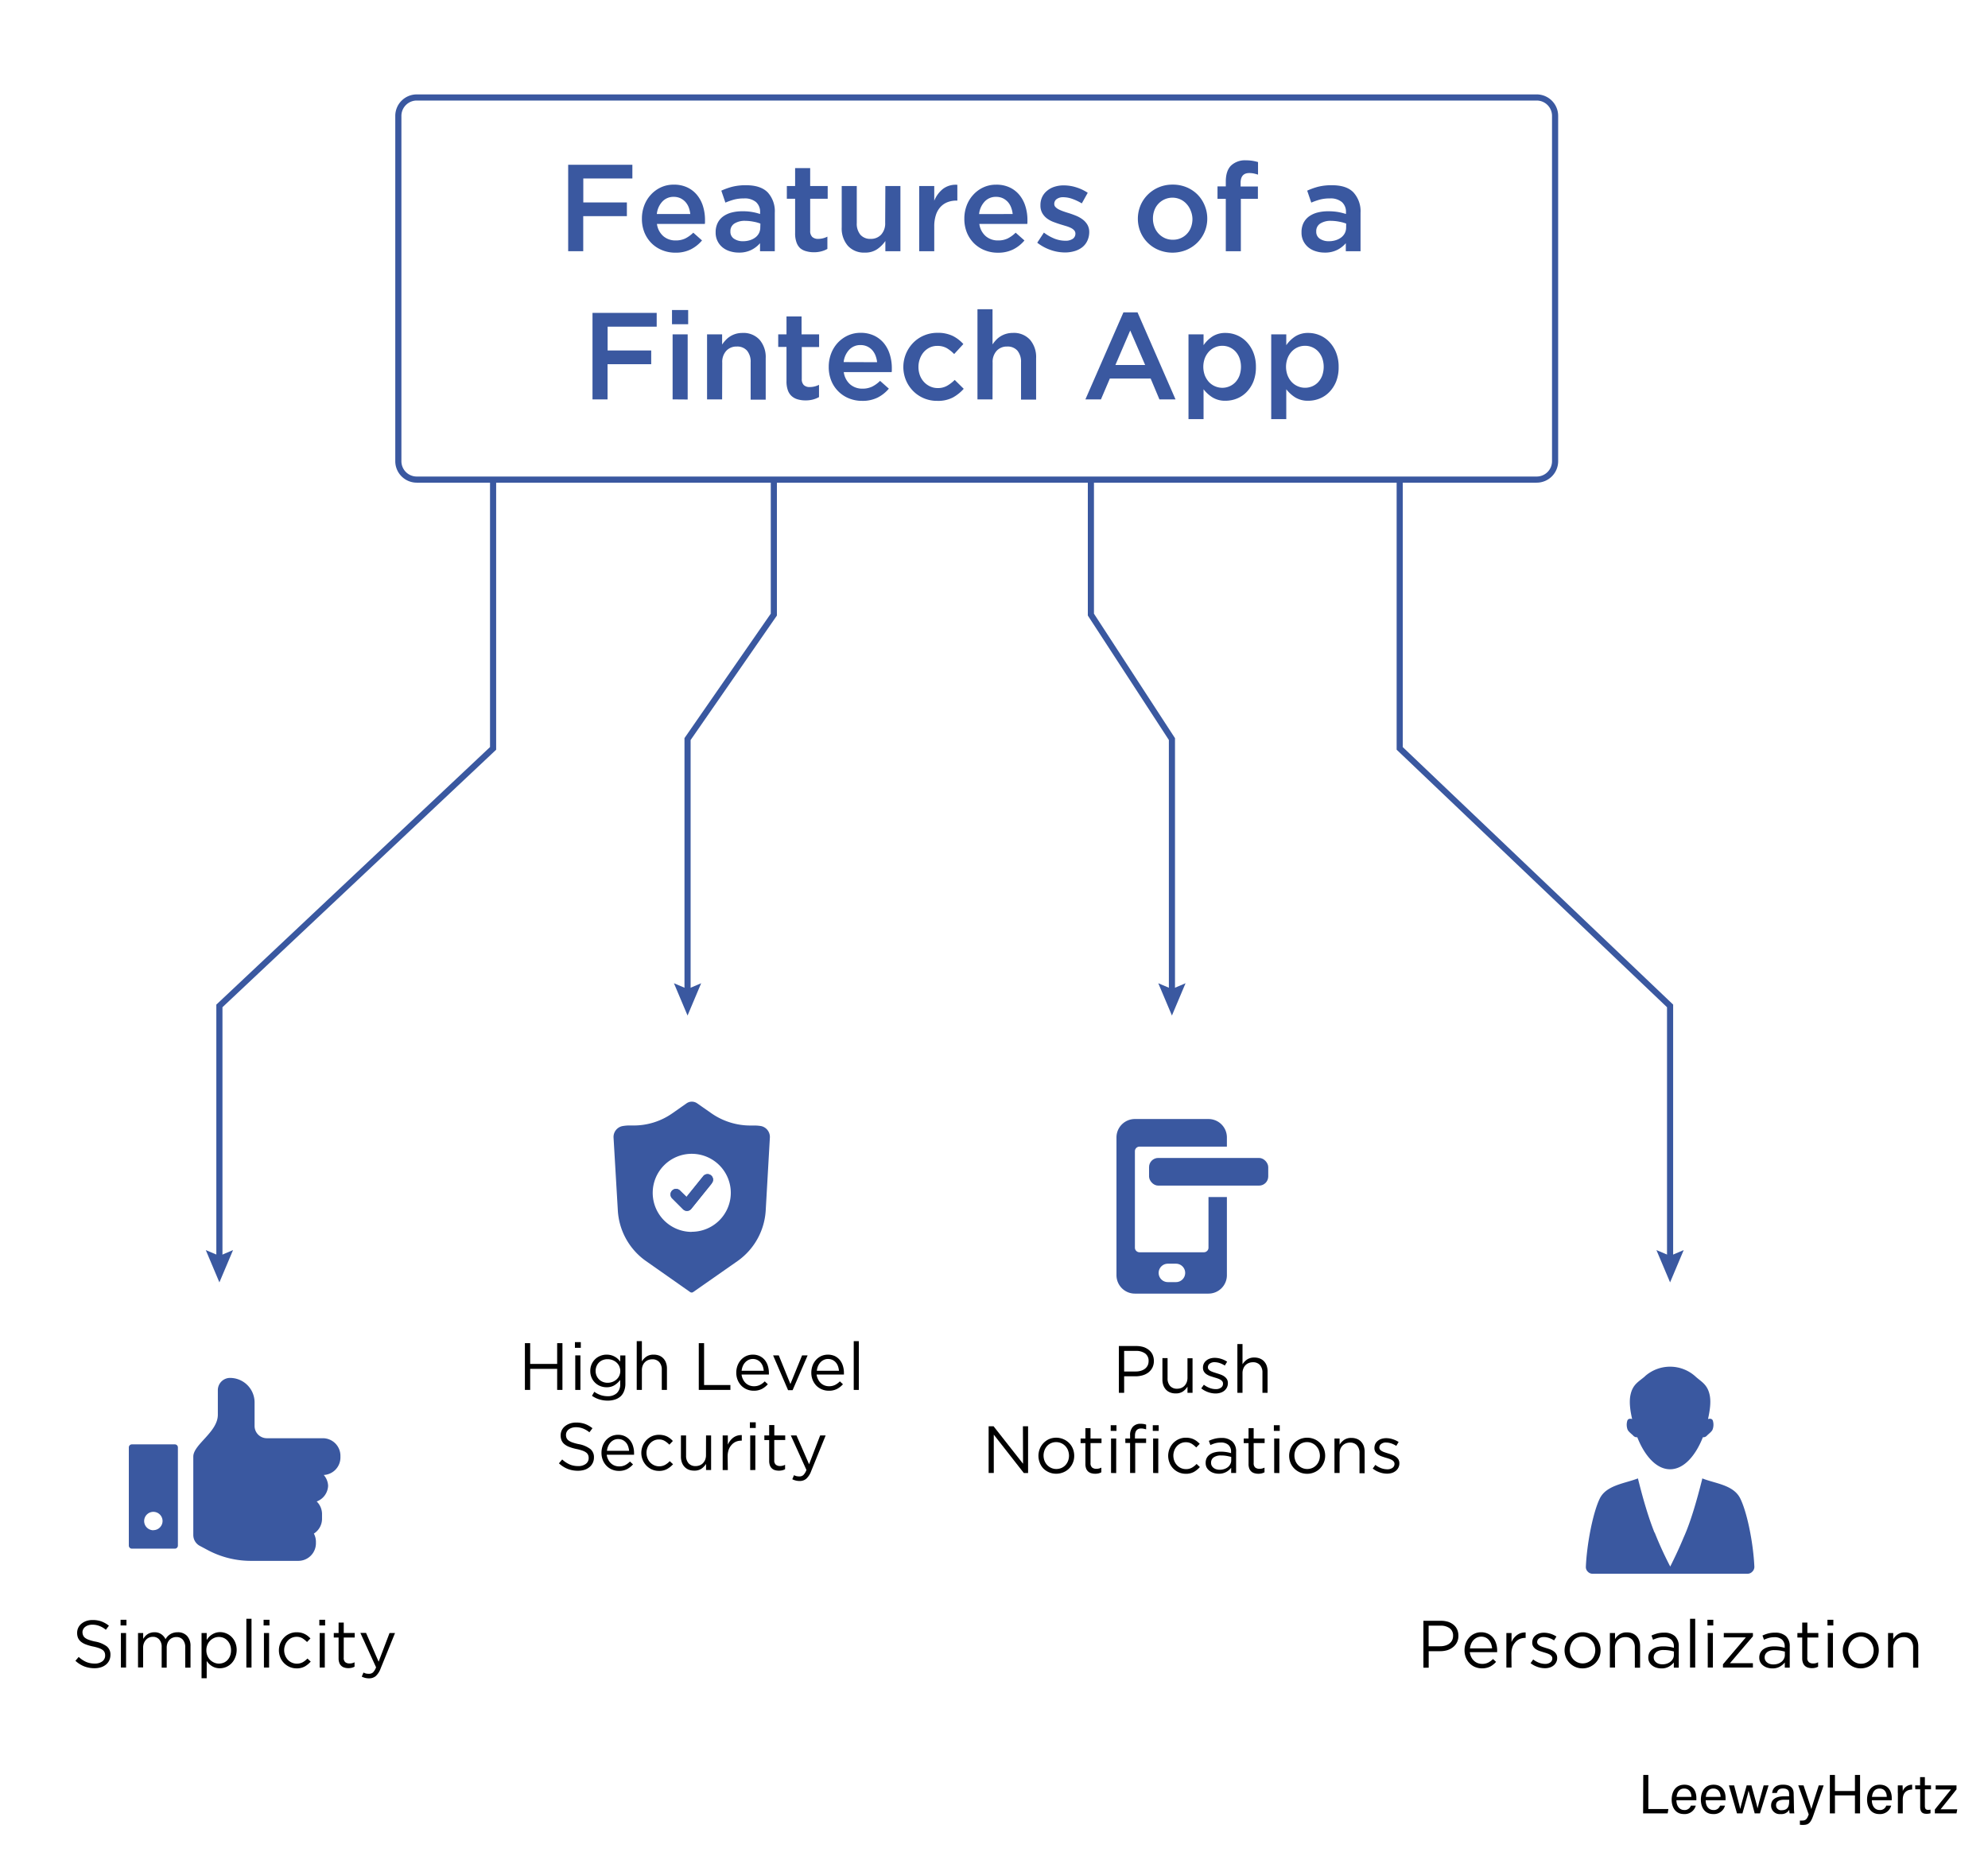 <?xml version="1.0" encoding="UTF-8"?> <svg xmlns="http://www.w3.org/2000/svg" viewBox="0 0 648.14 604.98"><defs><style>.cls-1,.cls-2{fill:#3a58a0;}.cls-2{fill-rule:evenodd;}</style></defs><g id="INFO_02"><path d="M535.75,578.68h1.65v11.11h6.54l-.24,1.42h-8Z"></path><path d="M546.56,586.92c0,1.86,1,3.19,2.51,3.19a2.09,2.09,0,0,0,2.19-1.42h1.61a3.74,3.74,0,0,1-3.86,2.74c-2.86,0-4-2.35-4-4.69,0-2.72,1.37-4.88,4.14-4.88,3,0,3.91,2.36,3.91,4.31,0,.29,0,.52,0,.75Zm4.87-1.09c0-1.52-.78-2.72-2.33-2.72s-2.32,1.11-2.48,2.72Z"></path><path d="M556.09,586.92c0,1.86.95,3.19,2.5,3.19a2.08,2.08,0,0,0,2.19-1.42h1.61a3.73,3.73,0,0,1-3.86,2.74c-2.86,0-4-2.35-4-4.69,0-2.72,1.37-4.88,4.14-4.88,3,0,3.91,2.36,3.91,4.31,0,.29,0,.52,0,.75Zm4.86-1.09c0-1.52-.78-2.72-2.33-2.72s-2.32,1.11-2.48,2.72Z"></path><path d="M565.37,582.08c1.14,4.29,1.79,6.74,2,7.67h0c.16-.84.81-3.13,2.1-7.67H571c1.42,5.17,1.86,6.66,2,7.49h0c.23-1,.59-2.34,2-7.49h1.6l-2.81,9.13h-1.71c-.88-3.33-1.77-6.41-2-7.4h0c-.16,1-1,3.78-2,7.4h-1.77l-2.64-9.13Z"></path><path d="M584.87,589.21a15.09,15.09,0,0,0,.12,2h-1.51a5,5,0,0,1-.14-1.19,2.91,2.91,0,0,1-2.83,1.41,2.77,2.77,0,0,1-3.08-2.79c0-2,1.6-3,4.32-3h1.55v-.77c0-.81-.25-1.78-2-1.78-1.51,0-1.78.76-2,1.46h-1.53c.13-1.26.9-2.7,3.53-2.7,2.24,0,3.48.91,3.48,3Zm-1.55-2.45h-1.48c-1.82,0-2.79.51-2.79,1.78a1.6,1.6,0,0,0,1.78,1.64c2.2,0,2.49-1.47,2.49-3.13v-.29Z"></path><path d="M588,582.08c1.47,4.38,2.28,6.79,2.54,7.73h0c.29-1,.94-3.14,2.43-7.73h1.59l-3.28,9.54c-.92,2.69-1.62,3.35-3.47,3.35a9,9,0,0,1-1-.05v-1.37c.23,0,.5,0,.75,0,1.16,0,1.59-.51,2.13-2l-3.42-9.49Z"></path><path d="M596.58,578.68h1.66v5.24h6.52v-5.24h1.67v12.53h-1.67v-5.87h-6.52v5.87h-1.66Z"></path><path d="M610.27,586.92c0,1.86,1,3.19,2.5,3.19a2.08,2.08,0,0,0,2.19-1.42h1.61a3.73,3.73,0,0,1-3.86,2.74c-2.86,0-4-2.35-4-4.69,0-2.72,1.37-4.88,4.14-4.88,2.95,0,3.91,2.36,3.91,4.31,0,.29,0,.52,0,.75Zm4.86-1.09c0-1.52-.78-2.72-2.33-2.72s-2.32,1.11-2.48,2.72Z"></path><path d="M618.74,584.57c0-1.28,0-2,0-2.49h1.55c0,.25.06,1,.06,1.86a3.18,3.18,0,0,1,3.06-2.07v1.56c-1.87.06-3.06,1.05-3.06,3.35v4.43h-1.59v-6.64Z"></path><path d="M624.39,582.08H626v-2.7h1.56v2.7h2v1.28h-2v5.35c0,.9.22,1.35,1.05,1.35a4.45,4.45,0,0,0,.79-.07v1.18a4.06,4.06,0,0,1-1.37.17c-1.42,0-2-.74-2-2.26v-5.72h-1.59Z"></path><path d="M630.82,589.93l5.26-6.52h-5v-1.33h6.79v1.31l-5.19,6.49h5.44l-.25,1.33h-7.06v-1.28Z"></path><path class="cls-1" d="M206.17,58.19h-16V66h14.21v4.47H190.15V81.9h-4.91V53.72h20.93Z"></path><path class="cls-1" d="M216.27,77a6,6,0,0,0,4,1.39,7.13,7.13,0,0,0,3.14-.64,10.39,10.39,0,0,0,2.62-1.89l2.85,2.53a11.65,11.65,0,0,1-3.64,2.9,11,11,0,0,1-5.05,1.09,11.29,11.29,0,0,1-4.29-.81,10.4,10.4,0,0,1-3.46-2.25,10.67,10.67,0,0,1-2.32-3.48,11.79,11.79,0,0,1-.84-4.53,12,12,0,0,1,.76-4.31,10.71,10.71,0,0,1,2.16-3.52,10.3,10.3,0,0,1,3.28-2.4,9.72,9.72,0,0,1,4.18-.88,10,10,0,0,1,4.45.92,9.05,9.05,0,0,1,3.18,2.5,10.75,10.75,0,0,1,1.92,3.66,15.18,15.18,0,0,1,.64,4.39c0,.21,0,.43,0,.64s0,.45-.06.69H214.18A6.37,6.37,0,0,0,216.27,77Zm8.78-7.22a8.73,8.73,0,0,0-.52-2.2,5.86,5.86,0,0,0-1.09-1.77,5.4,5.4,0,0,0-1.63-1.19,5.11,5.11,0,0,0-2.16-.44,4.92,4.92,0,0,0-3.72,1.55,7,7,0,0,0-1.79,4.05Z"></path><path class="cls-1" d="M247.79,81.9V79.29A9.06,9.06,0,0,1,245,81.46a8.79,8.79,0,0,1-4.11.89,9.51,9.51,0,0,1-2.9-.43,7.05,7.05,0,0,1-2.39-1.24,6.12,6.12,0,0,1-2.28-4.9V75.7a6.68,6.68,0,0,1,.65-3,5.84,5.84,0,0,1,1.79-2.13,8.2,8.2,0,0,1,2.73-1.27,13.48,13.48,0,0,1,3.45-.42,17.26,17.26,0,0,1,5.87.89v-.53a4.23,4.23,0,0,0-1.35-3.38,5.73,5.73,0,0,0-3.88-1.17,12.56,12.56,0,0,0-3.22.37,21.36,21.36,0,0,0-2.86,1l-1.33-3.9a21.8,21.8,0,0,1,3.63-1.29,18,18,0,0,1,4.46-.48q4.75,0,7.05,2.35a9.09,9.09,0,0,1,2.29,6.62V81.9Zm.12-9a11.38,11.38,0,0,0-2.19-.61A14.44,14.44,0,0,0,243,72a6.25,6.25,0,0,0-3.58.89,2.88,2.88,0,0,0-1.29,2.53v.08a2.66,2.66,0,0,0,1.19,2.34,5,5,0,0,0,2.92.8,7.24,7.24,0,0,0,2.23-.32,5.79,5.79,0,0,0,1.79-.9,4.12,4.12,0,0,0,1.19-1.41,4,4,0,0,0,.42-1.84Z"></path><path class="cls-1" d="M264.14,75.25a2.65,2.65,0,0,0,.68,2,2.75,2.75,0,0,0,1.93.63,6.56,6.56,0,0,0,3-.73v4a7.91,7.91,0,0,1-2,.8,9.2,9.2,0,0,1-2.41.29,8.83,8.83,0,0,1-2.47-.33,4.93,4.93,0,0,1-2-1A4.7,4.7,0,0,1,259.67,79a8.5,8.5,0,0,1-.44-3V64.79h-2.7V60.65h2.7V54.81h4.91v5.84h5.71v4.14h-5.71Z"></path><path class="cls-1" d="M288.65,60.65h4.91V81.9h-4.91V78.57A10.3,10.3,0,0,1,286,81.23a6.77,6.77,0,0,1-4,1.12,7.06,7.06,0,0,1-5.58-2.22,8.64,8.64,0,0,1-2-6V60.65h4.91V72.7a5.64,5.64,0,0,0,1.18,3.83,4.2,4.2,0,0,0,3.33,1.35,4.52,4.52,0,0,0,3.44-1.39,5.41,5.41,0,0,0,1.31-3.87Z"></path><path class="cls-1" d="M304.59,81.9h-4.91V60.65h4.91v4.79a9.44,9.44,0,0,1,2.86-3.87,6.89,6.89,0,0,1,4.67-1.32V65.4h-.28a8,8,0,0,0-2.94.52,6.13,6.13,0,0,0-2.29,1.57,7.06,7.06,0,0,0-1.49,2.64,11.75,11.75,0,0,0-.53,3.68Z"></path><path class="cls-1" d="M321.38,77a6,6,0,0,0,4,1.39,7.13,7.13,0,0,0,3.14-.64,10.35,10.35,0,0,0,2.61-1.89L334,78.4a11.65,11.65,0,0,1-3.64,2.9,11,11,0,0,1-5.05,1.09,11.29,11.29,0,0,1-4.29-.81,10.4,10.4,0,0,1-3.46-2.25,10.67,10.67,0,0,1-2.32-3.48,11.79,11.79,0,0,1-.84-4.53,12,12,0,0,1,.76-4.31,10.71,10.71,0,0,1,2.16-3.52,10.19,10.19,0,0,1,3.28-2.4,9.72,9.72,0,0,1,4.18-.88,10.05,10.05,0,0,1,4.45.92,9.05,9.05,0,0,1,3.18,2.5,10.73,10.73,0,0,1,1.91,3.66,14.85,14.85,0,0,1,.65,4.39c0,.21,0,.43,0,.64s0,.45-.06.69H319.29A6.37,6.37,0,0,0,321.38,77Zm8.78-7.22a8.33,8.33,0,0,0-.53-2.2,5.65,5.65,0,0,0-1.08-1.77,5.4,5.4,0,0,0-1.63-1.19,5.11,5.11,0,0,0-2.16-.44A4.92,4.92,0,0,0,321,65.74a7,7,0,0,0-1.79,4.05Z"></path><path class="cls-1" d="M354.47,78.56a5.77,5.77,0,0,1-1.67,2.08,7.47,7.47,0,0,1-2.51,1.24,10.75,10.75,0,0,1-3.1.43,14.23,14.23,0,0,1-4.65-.81,15.1,15.1,0,0,1-4.37-2.37l2.17-3.3a14.86,14.86,0,0,0,3.52,2,10,10,0,0,0,3.45.66,4.16,4.16,0,0,0,2.43-.62,2,2,0,0,0,.87-1.67v-.08a1.58,1.58,0,0,0-.38-1,3.53,3.53,0,0,0-1.05-.79,10.18,10.18,0,0,0-1.53-.6l-1.79-.54c-.78-.24-1.57-.51-2.36-.81a8.67,8.67,0,0,1-2.13-1.14,5.75,5.75,0,0,1-1.55-1.74,5,5,0,0,1-.61-2.55v-.08a6.11,6.11,0,0,1,.59-2.7,5.88,5.88,0,0,1,1.61-2,7,7,0,0,1,2.41-1.29,9.6,9.6,0,0,1,3-.44,13.54,13.54,0,0,1,4.07.64,14.47,14.47,0,0,1,3.74,1.77l-1.93,3.46a17.12,17.12,0,0,0-3.1-1.47,9,9,0,0,0-2.9-.54,3.52,3.52,0,0,0-2.19.6,1.89,1.89,0,0,0-.79,1.53v.08a1.38,1.38,0,0,0,.41,1,3.92,3.92,0,0,0,1.06.77,13.34,13.34,0,0,0,1.53.64c.58.2,1.18.4,1.79.58.78.25,1.56.53,2.34.85a9.61,9.61,0,0,1,2.11,1.19,5.88,5.88,0,0,1,1.55,1.71,4.71,4.71,0,0,1,.61,2.45v.08A6.71,6.71,0,0,1,354.47,78.56Z"></path><path class="cls-1" d="M392.74,75.58a11.16,11.16,0,0,1-2.38,3.53,11.38,11.38,0,0,1-3.6,2.39,12,12,0,0,1-9,0,10.88,10.88,0,0,1-5.94-5.88,11.33,11.33,0,0,1,0-8.61,11,11,0,0,1,2.38-3.54,11.15,11.15,0,0,1,3.58-2.4,11.4,11.4,0,0,1,4.53-.88,11.57,11.57,0,0,1,4.53.86,11,11,0,0,1,3.58,2.38A10.89,10.89,0,0,1,392.76,67a11.08,11.08,0,0,1,.84,4.31A10.86,10.86,0,0,1,392.74,75.58Zm-4.53-6.88a7,7,0,0,0-1.34-2.19,6.18,6.18,0,0,0-2-1.49,6.29,6.29,0,0,0-7.26,1.47,6.21,6.21,0,0,0-1.28,2.15,7.62,7.62,0,0,0-.44,2.64,7.44,7.44,0,0,0,.48,2.67,6.42,6.42,0,0,0,3.38,3.67,6.15,6.15,0,0,0,2.58.54,6.17,6.17,0,0,0,6-4.17,7.76,7.76,0,0,0,.44-2.63A7.34,7.34,0,0,0,388.21,68.7Z"></path><path class="cls-1" d="M410.11,60.81v4h-5.56V81.9h-4.91V64.83h-2.7V60.77h2.7V59.24q0-3.54,1.7-5.25a6.58,6.58,0,0,1,4.86-1.72,12.65,12.65,0,0,1,2.21.17,13.91,13.91,0,0,1,1.74.4v4.1c-.49-.16-.95-.28-1.39-.38a7.49,7.49,0,0,0-1.47-.14q-2.82,0-2.82,3.22v1.17Z"></path><path class="cls-1" d="M438.77,81.9V79.29A9.11,9.11,0,0,1,436,81.46a8.79,8.79,0,0,1-4.11.89,9.44,9.44,0,0,1-2.89-.43,7,7,0,0,1-2.4-1.24,6.32,6.32,0,0,1-1.65-2.06,6.12,6.12,0,0,1-.62-2.84V75.7a6.68,6.68,0,0,1,.64-3,6,6,0,0,1,1.79-2.13,8.34,8.34,0,0,1,2.74-1.27,13.45,13.45,0,0,1,3.44-.42,19.07,19.07,0,0,1,3.28.24,19.38,19.38,0,0,1,2.6.65v-.53a4.23,4.23,0,0,0-1.35-3.38,5.76,5.76,0,0,0-3.89-1.17,12.61,12.61,0,0,0-3.22.37,20.78,20.78,0,0,0-2.85,1l-1.33-3.9a22,22,0,0,1,3.62-1.29,18,18,0,0,1,4.47-.48c3.17,0,5.51.78,7,2.35a9.1,9.1,0,0,1,2.3,6.62V81.9Zm.12-9a11.7,11.7,0,0,0-2.2-.61A14.26,14.26,0,0,0,434,72a6.23,6.23,0,0,0-3.58.89,2.88,2.88,0,0,0-1.29,2.53v.08a2.66,2.66,0,0,0,1.18,2.34,5.09,5.09,0,0,0,2.92.8,7.31,7.31,0,0,0,2.24-.32,5.9,5.9,0,0,0,1.79-.9,4.23,4.23,0,0,0,1.19-1.41,4,4,0,0,0,.42-1.84Z"></path><path class="cls-1" d="M214.1,106.5h-16v7.77h14.21v4.47H198.08v11.47h-4.91V102H214.1Z"></path><path class="cls-1" d="M219.09,105.7v-4.63h5.27v4.63Zm.2,24.51V109h4.91v21.25Z"></path><path class="cls-1" d="M235.43,130.21h-4.91V109h4.91v3.33a12.3,12.3,0,0,1,1.15-1.44,7.07,7.07,0,0,1,1.44-1.2,7.29,7.29,0,0,1,1.81-.83,7.6,7.6,0,0,1,2.23-.31,7.06,7.06,0,0,1,5.58,2.22,8.63,8.63,0,0,1,2,6v13.53h-4.91V118.16a5.64,5.64,0,0,0-1.17-3.83,4.2,4.2,0,0,0-3.34-1.35,4.5,4.5,0,0,0-3.43,1.39,5.37,5.37,0,0,0-1.32,3.87Z"></path><path class="cls-1" d="M261.4,123.56a2.68,2.68,0,0,0,.68,2,2.76,2.76,0,0,0,1.94.63,6.75,6.75,0,0,0,3-.73v4a8.56,8.56,0,0,1-2,.8,9.22,9.22,0,0,1-2.41.28,8.84,8.84,0,0,1-2.47-.32,4.93,4.93,0,0,1-2-1.05,4.58,4.58,0,0,1-1.27-1.91,8.52,8.52,0,0,1-.45-3V113.1h-2.7V109h2.7v-5.84h4.91V109h5.72v4.14H261.4Z"></path><path class="cls-1" d="M277.18,125.32a6,6,0,0,0,4,1.39,7.16,7.16,0,0,0,3.14-.65,10.11,10.11,0,0,0,2.61-1.89l2.86,2.54a11.79,11.79,0,0,1-3.64,2.9,11,11,0,0,1-5.06,1.08,11.27,11.27,0,0,1-4.28-.8,10.36,10.36,0,0,1-5.78-5.74,11.72,11.72,0,0,1-.84-4.53,12,12,0,0,1,.76-4.3,10.9,10.9,0,0,1,2.15-3.53,10.54,10.54,0,0,1,3.28-2.39,9.8,9.8,0,0,1,4.19-.89,10.08,10.08,0,0,1,4.45.93,9.33,9.33,0,0,1,3.18,2.49,10.78,10.78,0,0,1,1.91,3.67,14.81,14.81,0,0,1,.65,4.39c0,.21,0,.43,0,.64s0,.44-.06.68H275.09A6.4,6.4,0,0,0,277.18,125.32Zm8.78-7.23a8.66,8.66,0,0,0-.53-2.19,5.84,5.84,0,0,0-1.08-1.77,5.16,5.16,0,0,0-1.64-1.19,5.07,5.07,0,0,0-2.15-.44,4.92,4.92,0,0,0-3.72,1.55,7,7,0,0,0-1.79,4Z"></path><path class="cls-1" d="M310.67,129.59a10.48,10.48,0,0,1-5.11,1.1,11,11,0,0,1-4.39-.86,10.76,10.76,0,0,1-3.49-2.38,11,11,0,0,1-2.32-3.5,11.3,11.3,0,0,1,2.32-12.14,10.71,10.71,0,0,1,3.51-2.41,11,11,0,0,1,4.41-.89,11.09,11.09,0,0,1,5,1,11.77,11.77,0,0,1,3.48,2.66l-3,3.26a11.5,11.5,0,0,0-2.4-1.92,6.16,6.16,0,0,0-3.12-.74,5.64,5.64,0,0,0-2.46.54,6.23,6.23,0,0,0-1.93,1.47A7,7,0,0,0,299.9,117a7.57,7.57,0,0,0-.46,2.63,7.89,7.89,0,0,0,.46,2.7,6.59,6.59,0,0,0,1.31,2.17,6.3,6.3,0,0,0,2,1.47,5.86,5.86,0,0,0,2.57.55,6,6,0,0,0,3-.75,11.52,11.52,0,0,0,2.48-1.91l2.94,2.9A13.55,13.55,0,0,1,310.67,129.59Z"></path><path class="cls-1" d="M323.59,130.21h-4.91V100.82h4.91v11.47a12.3,12.3,0,0,1,1.15-1.44,7.32,7.32,0,0,1,3.25-2,7.65,7.65,0,0,1,2.23-.31,7.06,7.06,0,0,1,5.58,2.22,8.63,8.63,0,0,1,2,6v13.53h-4.92V118.16a5.64,5.64,0,0,0-1.17-3.83,4.2,4.2,0,0,0-3.34-1.35,4.5,4.5,0,0,0-3.43,1.39,5.37,5.37,0,0,0-1.32,3.87Z"></path><path class="cls-1" d="M383.25,130.21H378l-2.86-6.8H361.84l-2.9,6.8h-5.07l12.4-28.38h4.59Zm-14.77-22.46L363.65,119h9.7Z"></path><path class="cls-1" d="M408.68,124.29a10.64,10.64,0,0,1-2.22,3.49,9.09,9.09,0,0,1-3.18,2.15,9.76,9.76,0,0,1-3.68.72,7.81,7.81,0,0,1-4.35-1.12,11.29,11.29,0,0,1-2.86-2.62l0,9.74h-4.91V109h4.91v3.54a10.7,10.7,0,0,1,2.89-2.84,7.68,7.68,0,0,1,4.3-1.15,9.45,9.45,0,0,1,3.66.73,9.26,9.26,0,0,1,3.15,2.15,10.84,10.84,0,0,1,2.23,3.48,12.37,12.37,0,0,1,.84,4.71A12.57,12.57,0,0,1,408.68,124.29Zm-4.57-7.54a6.47,6.47,0,0,0-1.31-2.16,6,6,0,0,0-1.93-1.37,5.89,5.89,0,0,0-2.36-.48,5.91,5.91,0,0,0-4.35,1.87,7.07,7.07,0,0,0-1.35,2.16,8.17,8.17,0,0,0,0,5.63,7.19,7.19,0,0,0,1.35,2.16,6,6,0,0,0,4.35,1.87,5.87,5.87,0,0,0,4.29-1.85,6.47,6.47,0,0,0,1.31-2.16,8.61,8.61,0,0,0,0-5.67Z"></path><path class="cls-1" d="M435.65,124.29a10.64,10.64,0,0,1-2.22,3.49,9.09,9.09,0,0,1-3.18,2.15,9.76,9.76,0,0,1-3.68.72,7.86,7.86,0,0,1-4.35-1.12,11.46,11.46,0,0,1-2.86-2.62l0,9.74h-4.91V109h4.91v3.54a10.6,10.6,0,0,1,2.9-2.84,7.62,7.62,0,0,1,4.29-1.15,9.45,9.45,0,0,1,3.66.73,9.17,9.17,0,0,1,3.15,2.15,10.84,10.84,0,0,1,2.23,3.48,12.37,12.37,0,0,1,.84,4.71A12.57,12.57,0,0,1,435.65,124.29Zm-4.57-7.54a6.47,6.47,0,0,0-1.31-2.16,5.77,5.77,0,0,0-4.29-1.85,5.87,5.87,0,0,0-4.34,1.87,6.7,6.7,0,0,0-1.35,2.16,8,8,0,0,0,0,5.63,6.81,6.81,0,0,0,1.35,2.16,6,6,0,0,0,6.7,1.38,5.69,5.69,0,0,0,1.93-1.36,6.47,6.47,0,0,0,1.31-2.16,8.61,8.61,0,0,0,0-5.67Z"></path><path d="M27.11,533.19a2,2,0,0,0,.63.8,4.53,4.53,0,0,0,1.27.65,14.75,14.75,0,0,0,2.07.56,8.92,8.92,0,0,1,3.75,1.57A3.39,3.39,0,0,1,36,539.54a4.22,4.22,0,0,1-.38,1.79,4,4,0,0,1-1.07,1.37,5,5,0,0,1-1.64.88,7,7,0,0,1-2.09.3,9.15,9.15,0,0,1-3.34-.59,9.24,9.24,0,0,1-2.89-1.83l1.07-1.26a8.79,8.79,0,0,0,2.41,1.62,6.91,6.91,0,0,0,2.81.54,3.93,3.93,0,0,0,2.48-.72,2.31,2.31,0,0,0,.92-1.9,2.66,2.66,0,0,0-.17-1,2,2,0,0,0-.61-.78,4.59,4.59,0,0,0-1.22-.63,14.37,14.37,0,0,0-2-.54,15.4,15.4,0,0,1-2.28-.66,5.69,5.69,0,0,1-1.61-.89,3.43,3.43,0,0,1-.94-1.22,4.21,4.21,0,0,1-.3-1.66,3.81,3.81,0,0,1,1.41-3,5.31,5.31,0,0,1,1.59-.88,6.14,6.14,0,0,1,2-.31,8.42,8.42,0,0,1,2.93.46,9.09,9.09,0,0,1,2.43,1.39l-1,1.33a7.36,7.36,0,0,0-2.14-1.26,6.37,6.37,0,0,0-2.26-.4,4.33,4.33,0,0,0-1.34.2,3.26,3.26,0,0,0-1,.52,2.24,2.24,0,0,0-.65.79,2.05,2.05,0,0,0-.23,1A2.76,2.76,0,0,0,27.11,533.19Z"></path><path d="M39.31,529.94v-1.85h1.92v1.85Zm.11,13.72V532.4H41.1v11.26Z"></path><path d="M54.61,533.53a4.51,4.51,0,0,1,.86-.71,3.78,3.78,0,0,1,1.08-.48,4.67,4.67,0,0,1,1.34-.18A4,4,0,0,1,61,533.37a4.72,4.72,0,0,1,1.11,3.32v7H60.39v-6.57a3.69,3.69,0,0,0-.77-2.52,2.68,2.68,0,0,0-2.14-.88,3,3,0,0,0-1.2.23,2.68,2.68,0,0,0-1,.67,3.3,3.3,0,0,0-.68,1.1,4.07,4.07,0,0,0-.25,1.48v6.49H52.71V537a3.6,3.6,0,0,0-.78-2.47,2.65,2.65,0,0,0-2.12-.88,2.81,2.81,0,0,0-1.24.26,2.86,2.86,0,0,0-1,.74,3.41,3.41,0,0,0-.67,1.12,4.09,4.09,0,0,0-.24,1.43v6.42H45V532.4h1.68v1.9a9.65,9.65,0,0,1,.62-.81,3.89,3.89,0,0,1,.78-.68,3.42,3.42,0,0,1,1-.47,4,4,0,0,1,1.26-.18,3.76,3.76,0,0,1,2.26.65,4.11,4.11,0,0,1,1.36,1.6A7.13,7.13,0,0,1,54.61,533.53Z"></path><path d="M76.62,540.51a5.66,5.66,0,0,1-1.21,1.84,5.25,5.25,0,0,1-1.72,1.15,5.31,5.31,0,0,1-3.43.21,4.87,4.87,0,0,1-2.12-1.29,5.75,5.75,0,0,1-.75-.91v5.64H65.71V532.4h1.68v2.27a7.9,7.9,0,0,1,.77-1,4.86,4.86,0,0,1,1-.8,5.15,5.15,0,0,1,1.16-.54,4.62,4.62,0,0,1,1.43-.21,5.06,5.06,0,0,1,2,.4,5.21,5.21,0,0,1,1.73,1.14,5.43,5.43,0,0,1,1.22,1.84,6.23,6.23,0,0,1,.46,2.48A6.32,6.32,0,0,1,76.62,540.51ZM75,536.25a4.2,4.2,0,0,0-.86-1.38,3.68,3.68,0,0,0-1.26-.88,3.94,3.94,0,0,0-1.53-.3,3.78,3.78,0,0,0-1.51.31,4.25,4.25,0,0,0-1.31.88,4.11,4.11,0,0,0-.91,1.37,4.4,4.4,0,0,0-.34,1.77,4.53,4.53,0,0,0,.34,1.79,4.15,4.15,0,0,0,.91,1.38,4.41,4.41,0,0,0,1.31.87,3.79,3.79,0,0,0,1.51.32,4.21,4.21,0,0,0,1.54-.29,3.55,3.55,0,0,0,1.26-.85,4,4,0,0,0,.85-1.36,5.11,5.11,0,0,0,.32-1.84A4.84,4.84,0,0,0,75,536.25Z"></path><path d="M80.32,543.66v-15.9H82v15.9Z"></path><path d="M85.94,529.94v-1.85h1.92v1.85Zm.11,13.72V532.4h1.68v11.26Z"></path><path d="M99.37,543.31a5.33,5.33,0,0,1-2.67.62,5.62,5.62,0,0,1-2.29-.47,5.82,5.82,0,0,1-1.83-1.27,5.7,5.7,0,0,1-1.21-1.86,6,6,0,0,1-.44-2.26,6,6,0,0,1,.44-2.28,5.68,5.68,0,0,1,1.21-1.88,5.54,5.54,0,0,1,1.83-1.28,5.62,5.62,0,0,1,2.29-.47,6.49,6.49,0,0,1,1.46.15,5.84,5.84,0,0,1,1.2.43,5.68,5.68,0,0,1,1,.64,8,8,0,0,1,.85.79l-1.11,1.17a8.39,8.39,0,0,0-1.47-1.2,3.62,3.62,0,0,0-1.95-.5,3.88,3.88,0,0,0-1.59.34,4,4,0,0,0-1.28.94,4.1,4.1,0,0,0-.85,1.39,4.51,4.51,0,0,0-.31,1.7,4.69,4.69,0,0,0,.32,1.72,4.47,4.47,0,0,0,.87,1.4,4.08,4.08,0,0,0,4.88.79,6.44,6.44,0,0,0,1.51-1.2l1.07,1A7.69,7.69,0,0,1,99.37,543.31Z"></path><path d="M104.11,529.94v-1.85H106v1.85Zm.11,13.72V532.4h1.67v11.26Z"></path><path d="M112.06,540.46a1.76,1.76,0,0,0,.52,1.46,2.13,2.13,0,0,0,1.37.41,3.57,3.57,0,0,0,.82-.08,3.66,3.66,0,0,0,.82-.31v1.44a3.74,3.74,0,0,1-.93.36,4.63,4.63,0,0,1-1.1.12,4.26,4.26,0,0,1-1.26-.18,2.54,2.54,0,0,1-1-.55,2.45,2.45,0,0,1-.67-1,4,4,0,0,1-.24-1.46v-6.8h-1.57V532.4h1.57V529h1.68v3.4h3.57v1.48h-3.57Z"></path><path d="M124.08,544a6.16,6.16,0,0,1-1.6,2.47,3.32,3.32,0,0,1-2.14.71,5,5,0,0,1-1.27-.14,5.18,5.18,0,0,1-1.13-.42l.57-1.33a3.89,3.89,0,0,0,.81.32,4.44,4.44,0,0,0,1,.09,1.91,1.91,0,0,0,1.29-.45,4.71,4.71,0,0,0,1-1.66l-5.12-11.22h1.85l4.1,9.39L127,532.4h1.79Z"></path><path d="M172.85,446.29v6.86h-1.72V437.9h1.72v6.77h8.8V437.9h1.72v15.25h-1.72v-6.86Z"></path><path d="M187.44,439.42v-1.85h1.92v1.85Zm.11,13.73V441.89h1.68v11.26Z"></path><path d="M203.44,453.58a4.49,4.49,0,0,1-1.15,1.71,5.05,5.05,0,0,1-1.81,1,7.6,7.6,0,0,1-2.36.35,9.3,9.3,0,0,1-2.71-.4,8.67,8.67,0,0,1-2.41-1.17l.76-1.31a8.37,8.37,0,0,0,2.05,1.07,7.08,7.08,0,0,0,2.28.37,4.25,4.25,0,0,0,3-1,3.84,3.84,0,0,0,1.11-3V449.9a7.26,7.26,0,0,1-1.81,1.68,4.7,4.7,0,0,1-2.61.7,5.46,5.46,0,0,1-2-.36,5,5,0,0,1-1.69-1.05,5.08,5.08,0,0,1-1.19-1.67,5.24,5.24,0,0,1-.45-2.22,5.32,5.32,0,0,1,.45-2.23,5.12,5.12,0,0,1,1.19-1.68,5.22,5.22,0,0,1,1.7-1.05,5.33,5.33,0,0,1,2-.37,5.59,5.59,0,0,1,1.45.18,5.12,5.12,0,0,1,1.19.49,4.61,4.61,0,0,1,1,.72,9.13,9.13,0,0,1,.79.87v-2h1.67v9.3A6.47,6.47,0,0,1,203.44,453.58Zm-1.56-8.2a3.92,3.92,0,0,0-.92-1.21,4.36,4.36,0,0,0-1.32-.77,4.47,4.47,0,0,0-1.55-.27,4.21,4.21,0,0,0-1.51.26,3.56,3.56,0,0,0-2.08,2,4,4,0,0,0-.31,1.58,3.84,3.84,0,0,0,.32,1.58,3.77,3.77,0,0,0,.85,1.22,3.72,3.72,0,0,0,1.24.78,4.14,4.14,0,0,0,1.49.27,4.47,4.47,0,0,0,1.55-.27,4.36,4.36,0,0,0,1.32-.77,3.81,3.81,0,0,0,.92-1.21,3.74,3.74,0,0,0,0-3.16Z"></path><path d="M209.27,453.15h-1.68v-15.9h1.68v6.6a5.23,5.23,0,0,1,1.48-1.56,4,4,0,0,1,2.37-.64,4.89,4.89,0,0,1,1.82.32,3.79,3.79,0,0,1,1.35.93,3.94,3.94,0,0,1,.85,1.43,5.3,5.3,0,0,1,.3,1.82v7h-1.68v-6.58a3.6,3.6,0,0,0-.81-2.48,2.9,2.9,0,0,0-2.31-.92,3.51,3.51,0,0,0-1.34.25,3.16,3.16,0,0,0-1.07.72,3.25,3.25,0,0,0-.71,1.12,4,4,0,0,0-.25,1.44Z"></path><path d="M227.82,437.9h1.73v13.66h8.58v1.59H227.82Z"></path><path d="M242.27,449.76a4,4,0,0,0,.89,1.2,3.91,3.91,0,0,0,1.22.74,4,4,0,0,0,1.41.25,4.33,4.33,0,0,0,2-.44,6,6,0,0,0,1.54-1.15l1,.94a6.94,6.94,0,0,1-1.94,1.53,5.62,5.62,0,0,1-2.7.58,5.54,5.54,0,0,1-2.18-.43,5.44,5.44,0,0,1-1.79-1.19,5.77,5.77,0,0,1-1.22-1.87,6.17,6.17,0,0,1-.45-2.39,6.47,6.47,0,0,1,.4-2.3,5.93,5.93,0,0,1,1.12-1.87,5.35,5.35,0,0,1,1.71-1.26,5.2,5.2,0,0,1,2.17-.45,5.09,5.09,0,0,1,2.22.46,4.9,4.9,0,0,1,1.66,1.28,5.56,5.56,0,0,1,1,1.89,7.73,7.73,0,0,1,.35,2.33v.24c0,.09,0,.19,0,.29h-8.91A4.5,4.5,0,0,0,242.27,449.76ZM249,446.9a5.83,5.83,0,0,0-.31-1.46,3.75,3.75,0,0,0-.7-1.22,3.21,3.21,0,0,0-1.08-.84,3.32,3.32,0,0,0-1.48-.32,3.16,3.16,0,0,0-1.37.3,3.57,3.57,0,0,0-1.1.8,4.19,4.19,0,0,0-.78,1.21,5.29,5.29,0,0,0-.39,1.53Z"></path><path d="M261.5,441.89h1.81l-4.9,11.34h-1.48l-4.88-11.34h1.85l3.79,9.34Z"></path><path d="M266.75,449.76a4,4,0,0,0,.89,1.2,3.91,3.91,0,0,0,1.22.74,4,4,0,0,0,1.42.25,4.32,4.32,0,0,0,2-.44,6,6,0,0,0,1.54-1.15l1,.94a6.8,6.8,0,0,1-1.94,1.53,5.62,5.62,0,0,1-2.7.58,5.66,5.66,0,0,1-4-1.62,5.94,5.94,0,0,1-1.22-1.87,6.17,6.17,0,0,1-.45-2.39,6.47,6.47,0,0,1,.41-2.3,5.58,5.58,0,0,1,1.12-1.87,5.35,5.35,0,0,1,1.71-1.26,5.52,5.52,0,0,1,4.39,0,5,5,0,0,1,1.65,1.28,5.56,5.56,0,0,1,1,1.89,7.43,7.43,0,0,1,.35,2.33v.24a1.46,1.46,0,0,1,0,.29h-8.91A4.71,4.71,0,0,0,266.75,449.76Zm6.77-2.86a5.83,5.83,0,0,0-.31-1.46,3.92,3.92,0,0,0-.69-1.22,3.35,3.35,0,0,0-1.09-.84,3.29,3.29,0,0,0-1.48-.32,3.08,3.08,0,0,0-1.36.3,3.5,3.5,0,0,0-1.11.8,4.19,4.19,0,0,0-.78,1.21,5.29,5.29,0,0,0-.39,1.53Z"></path><path d="M278.34,453.15v-15.9H280v15.9Z"></path><path d="M184.71,468.81a2,2,0,0,0,.63.8,4.46,4.46,0,0,0,1.26.65,14.17,14.17,0,0,0,2.07.56,9,9,0,0,1,3.76,1.57,3.39,3.39,0,0,1,1.21,2.77,4.05,4.05,0,0,1-.39,1.79,3.89,3.89,0,0,1-1.07,1.37,4.81,4.81,0,0,1-1.63.88,7,7,0,0,1-2.09.3,9,9,0,0,1-3.35-.59,9.2,9.2,0,0,1-2.88-1.83l1.06-1.26a8.83,8.83,0,0,0,2.42,1.62,6.87,6.87,0,0,0,2.81.54,3.9,3.9,0,0,0,2.47-.72,2.29,2.29,0,0,0,.93-1.9,2.47,2.47,0,0,0-.18-1,2,2,0,0,0-.61-.78,4.36,4.36,0,0,0-1.21-.63,14.56,14.56,0,0,0-2-.54,15.77,15.77,0,0,1-2.28-.66,5.52,5.52,0,0,1-1.6-.89,3.32,3.32,0,0,1-.94-1.22,4.2,4.2,0,0,1-.31-1.66,3.77,3.77,0,0,1,1.42-3,5.08,5.08,0,0,1,1.59-.87,6.12,6.12,0,0,1,2-.32,8.38,8.38,0,0,1,2.93.46,8.79,8.79,0,0,1,2.43,1.39l-1,1.33a7.4,7.4,0,0,0-2.15-1.26,6.31,6.31,0,0,0-2.25-.4,4.33,4.33,0,0,0-1.34.2,3.49,3.49,0,0,0-1,.52,2.27,2.27,0,0,0-.66.79,2.21,2.21,0,0,0-.23,1A2.55,2.55,0,0,0,184.71,468.81Z"></path><path d="M198.32,475.9a3.86,3.86,0,0,0,.9,1.2,3.8,3.8,0,0,0,1.22.74,4.19,4.19,0,0,0,1.41.25,4.33,4.33,0,0,0,2-.44,6,6,0,0,0,1.53-1.15l1,.93a7.13,7.13,0,0,1-1.94,1.54,5.8,5.8,0,0,1-2.7.58,5.69,5.69,0,0,1-2.18-.43,5.32,5.32,0,0,1-1.79-1.2,5.62,5.62,0,0,1-1.22-1.86,6.18,6.18,0,0,1-.45-2.4,6.45,6.45,0,0,1,.4-2.29,5.8,5.8,0,0,1,1.12-1.88,5.32,5.32,0,0,1,1.71-1.25,5.18,5.18,0,0,1,2.17-.46,5.1,5.1,0,0,1,2.22.47,4.83,4.83,0,0,1,1.65,1.28,5.49,5.49,0,0,1,1,1.89,7.68,7.68,0,0,1,.35,2.33V474c0,.09,0,.18,0,.28h-8.91A4.49,4.49,0,0,0,198.32,475.9ZM205.1,473a5.94,5.94,0,0,0-.32-1.46,3.53,3.53,0,0,0-1.77-2.06,3.48,3.48,0,0,0-1.49-.31,3.25,3.25,0,0,0-1.36.29,3.53,3.53,0,0,0-1.1.81,4.06,4.06,0,0,0-.78,1.21,4.66,4.66,0,0,0-.39,1.52Z"></path><path d="M217.5,478.93a5.33,5.33,0,0,1-2.67.62,5.66,5.66,0,0,1-2.3-.47,5.8,5.8,0,0,1-3-3.13,5.91,5.91,0,0,1-.44-2.26,6,6,0,0,1,.44-2.28,5.68,5.68,0,0,1,1.21-1.88,5.6,5.6,0,0,1,1.82-1.28,5.66,5.66,0,0,1,2.3-.47,6.46,6.46,0,0,1,1.46.16,5.3,5.3,0,0,1,1.2.42,5.68,5.68,0,0,1,1,.64,8,8,0,0,1,.85.79L218.23,471a7.9,7.9,0,0,0-1.47-1.19,3.54,3.54,0,0,0-1.95-.51,3.84,3.84,0,0,0-1.59.34,4,4,0,0,0-1.28.94,4.1,4.1,0,0,0-.85,1.39,4.55,4.55,0,0,0-.31,1.7,4.69,4.69,0,0,0,.32,1.72,4.36,4.36,0,0,0,.87,1.4,4.08,4.08,0,0,0,4.88.79,6.44,6.44,0,0,0,1.51-1.2l1.07,1A7.87,7.87,0,0,1,217.5,478.93Z"></path><path d="M230.19,468h1.65v11.26h-1.65v-2a5.36,5.36,0,0,1-1.48,1.56,4,4,0,0,1-2.38.64,4.73,4.73,0,0,1-1.82-.32,3.79,3.79,0,0,1-1.35-.93,4.14,4.14,0,0,1-.85-1.42A5.68,5.68,0,0,1,222,475v-7h1.68v6.58a3.64,3.64,0,0,0,.8,2.48,2.93,2.93,0,0,0,2.31.92,3.47,3.47,0,0,0,1.34-.25,3.06,3.06,0,0,0,1.07-.72,3.57,3.57,0,0,0,.71-1.12,4,4,0,0,0,.26-1.44Z"></path><path d="M237.29,479.28h-1.68V468h1.68V471a6.09,6.09,0,0,1,.76-1.28,5.28,5.28,0,0,1,1-1,4.42,4.42,0,0,1,1.28-.65,4.64,4.64,0,0,1,1.51-.19v1.81h-.14A4.58,4.58,0,0,0,240,470a4,4,0,0,0-1.42,1,4.65,4.65,0,0,0-1,1.62,6.71,6.71,0,0,0-.35,2.24Z"></path><path d="M244.48,465.56v-1.85h1.91v1.85Zm.11,13.72V468h1.67v11.26Z"></path><path d="M252.43,476.08a1.75,1.75,0,0,0,.52,1.46,2.13,2.13,0,0,0,1.37.42,3.62,3.62,0,0,0,.82-.09,3.85,3.85,0,0,0,.82-.31V479a3.9,3.9,0,0,1-.93.36,4.91,4.91,0,0,1-2.36-.05,2.6,2.6,0,0,1-1-.56,2.53,2.53,0,0,1-.66-1,4,4,0,0,1-.24-1.46v-6.8h-1.57V468h1.57v-3.39h1.68V468H256v1.48h-3.57Z"></path><path d="M264.45,479.65a6.16,6.16,0,0,1-1.6,2.47,3.28,3.28,0,0,1-2.15.72,5,5,0,0,1-1.26-.15,5.18,5.18,0,0,1-1.13-.42l.56-1.33a3.65,3.65,0,0,0,.82.32,4.44,4.44,0,0,0,.95.09,1.87,1.87,0,0,0,1.28-.45,4.7,4.7,0,0,0,1-1.66L257.83,468h1.85l4.1,9.39,3.61-9.39h1.79Z"></path><path d="M375.71,445.88a4.69,4.69,0,0,1-1.29,1.57,5.69,5.69,0,0,1-1.91.94,8,8,0,0,1-2.31.32h-3.7v5.38h-1.72V438.84h5.7a7.89,7.89,0,0,1,2.35.34,5.53,5.53,0,0,1,1.8,1,4.14,4.14,0,0,1,1.16,1.52,5,5,0,0,1,.4,2A4.7,4.7,0,0,1,375.71,445.88Zm-2.36-4.61a4.89,4.89,0,0,0-3-.84H366.5v6.71h3.78a5.79,5.79,0,0,0,1.71-.24,4.07,4.07,0,0,0,1.33-.68,3.16,3.16,0,0,0,.86-1.07,3.28,3.28,0,0,0,.29-1.38A2.91,2.91,0,0,0,373.35,441.27Z"></path><path d="M387.15,442.83h1.65v11.26h-1.65v-2a5.36,5.36,0,0,1-1.48,1.56,4.06,4.06,0,0,1-2.38.64,4.73,4.73,0,0,1-1.82-.33,3.65,3.65,0,0,1-1.35-.92,4.18,4.18,0,0,1-.85-1.43,5.57,5.57,0,0,1-.29-1.83v-7h1.68v6.58a3.61,3.61,0,0,0,.8,2.48,2.93,2.93,0,0,0,2.31.92,3.67,3.67,0,0,0,1.34-.25,3.16,3.16,0,0,0,1.07-.72,3.69,3.69,0,0,0,.71-1.12,4,4,0,0,0,.26-1.44Z"></path><path d="M400,452.36a3.37,3.37,0,0,1-.85,1.06,3.74,3.74,0,0,1-1.27.66,5.29,5.29,0,0,1-1.58.23,7.2,7.2,0,0,1-2.46-.45,7.81,7.81,0,0,1-2.2-1.21l.85-1.19a7.38,7.38,0,0,0,1.91,1.06,5.56,5.56,0,0,0,2,.37,2.78,2.78,0,0,0,1.68-.48,1.5,1.5,0,0,0,.65-1.3v-.05a1.1,1.1,0,0,0-.23-.71,1.94,1.94,0,0,0-.62-.54,4.69,4.69,0,0,0-.9-.4c-.34-.12-.69-.23-1.06-.33l-1.31-.42a5.57,5.57,0,0,1-1.2-.58,2.78,2.78,0,0,1-.87-.87,2.34,2.34,0,0,1-.34-1.31v0a3,3,0,0,1,.28-1.32,2.84,2.84,0,0,1,.8-1,3.41,3.41,0,0,1,1.22-.66,5,5,0,0,1,1.53-.23,7.1,7.1,0,0,1,2.11.34,7.87,7.87,0,0,1,1.94.91l-.76,1.26a8,8,0,0,0-1.64-.8,5.41,5.41,0,0,0-1.69-.29,2.49,2.49,0,0,0-1.59.47,1.44,1.44,0,0,0-.59,1.16v.05a1,1,0,0,0,.24.68,2.11,2.11,0,0,0,.64.52,6.86,6.86,0,0,0,.93.39l1.09.35c.43.13.86.27,1.29.43a5,5,0,0,1,1.17.61,3.08,3.08,0,0,1,.84.89,2.47,2.47,0,0,1,.31,1.29v0A3.1,3.1,0,0,1,400,452.36Z"></path><path d="M405.09,454.09h-1.67v-15.9h1.67v6.6a5.39,5.39,0,0,1,1.49-1.56,4.1,4.1,0,0,1,2.37-.64,4.73,4.73,0,0,1,1.82.33,3.77,3.77,0,0,1,1.35.92,4.18,4.18,0,0,1,.85,1.43,5.57,5.57,0,0,1,.29,1.83v7h-1.67v-6.58a3.61,3.61,0,0,0-.81-2.48,2.92,2.92,0,0,0-2.31-.91,3.51,3.51,0,0,0-1.34.25,3.12,3.12,0,0,0-1.08.71,3.27,3.27,0,0,0-.7,1.13,3.87,3.87,0,0,0-.26,1.43Z"></path><path d="M333.5,465h1.68v15.25H333.8L324,467.73v12.5h-1.68V465h1.61l9.61,12.22Z"></path><path d="M349.8,476.86a5.72,5.72,0,0,1-1.23,1.89A5.58,5.58,0,0,1,346.7,480a5.94,5.94,0,0,1-2.35.47A5.74,5.74,0,0,1,342,480a5.88,5.88,0,0,1-1.86-1.26A5.7,5.7,0,0,1,339,476.9a6.1,6.1,0,0,1,0-4.55,5.89,5.89,0,0,1,1.21-1.88A5.79,5.79,0,0,1,342,469.2a6,6,0,0,1,6.56,1.26,5.56,5.56,0,0,1,1.22,1.86,6,6,0,0,1,.44,2.27A5.82,5.82,0,0,1,349.8,476.86Zm-1.59-4a4.32,4.32,0,0,0-.88-1.4,4.17,4.17,0,0,0-1.33-.94,4,4,0,0,0-1.65-.35,4,4,0,0,0-1.68.34,3.69,3.69,0,0,0-1.3.93,4.51,4.51,0,0,0-.83,1.39,4.8,4.8,0,0,0,0,3.42,4.18,4.18,0,0,0,2.19,2.33,3.9,3.9,0,0,0,1.65.35,4.2,4.2,0,0,0,1.68-.34,3.93,3.93,0,0,0,1.3-.92,4.26,4.26,0,0,0,.85-1.38,4.6,4.6,0,0,0,.31-1.71A4.69,4.69,0,0,0,348.21,472.9Z"></path><path d="M355.54,477a1.78,1.78,0,0,0,.53,1.46,2.15,2.15,0,0,0,1.37.41,3.47,3.47,0,0,0,.81-.09,3.43,3.43,0,0,0,.82-.3V480a3.82,3.82,0,0,1-.92.36,4.69,4.69,0,0,1-1.1.12,4.33,4.33,0,0,1-1.27-.18,2.47,2.47,0,0,1-1.68-1.55,4.18,4.18,0,0,1-.23-1.46v-6.79H352.3V469h1.57v-3.4h1.67V469h3.58v1.48h-3.58Z"></path><path d="M362.12,466.51v-1.86H364v1.86Zm.11,13.72V469h1.68v11.26Z"></path><path d="M373.66,469v1.44h-3.55v9.78h-1.67v-9.78h-1.55V469h1.55v-1a4,4,0,0,1,.88-2.81,3.25,3.25,0,0,1,2.51-1,6,6,0,0,1,1,.07,4.3,4.3,0,0,1,.84.21V466c-.31-.08-.58-.15-.83-.2a4.12,4.12,0,0,0-.81-.08c-1.3,0-2,.8-2,2.4V469Z"></path><path d="M375.84,466.51v-1.86h1.92v1.86Zm.11,13.72V469h1.68v11.26Z"></path><path d="M389.27,479.87a5.33,5.33,0,0,1-2.67.62,5.66,5.66,0,0,1-2.3-.47,5.65,5.65,0,0,1-3-3.12,6.08,6.08,0,0,1,1.2-6.43,5.73,5.73,0,0,1,1.83-1.27,5.5,5.5,0,0,1,2.3-.47,6.49,6.49,0,0,1,1.46.15,4.87,4.87,0,0,1,1.2.43,5.16,5.16,0,0,1,1,.64,7.94,7.94,0,0,1,.85.78L390,471.91a7.58,7.58,0,0,0-1.47-1.2,3.62,3.62,0,0,0-1.95-.5,3.69,3.69,0,0,0-1.59.34,3.8,3.8,0,0,0-1.28.93,4.2,4.2,0,0,0-.85,1.39,4.8,4.8,0,0,0,0,3.42,4.25,4.25,0,0,0,.87,1.4,4.05,4.05,0,0,0,1.3.94,4.09,4.09,0,0,0,1.65.34,3.84,3.84,0,0,0,1.93-.48,6.44,6.44,0,0,0,1.51-1.2l1.07,1A7.65,7.65,0,0,1,389.27,479.87Z"></path><path d="M396.22,470.52a11.41,11.41,0,0,0-1.6.6l-.5-1.37a10.44,10.44,0,0,1,1.89-.68,8.57,8.57,0,0,1,2.2-.26,5.07,5.07,0,0,1,3.55,1.15,4.37,4.37,0,0,1,1.24,3.39v6.88h-1.61v-1.7a5.44,5.44,0,0,1-1.58,1.35,4.83,4.83,0,0,1-2.49.59,5.36,5.36,0,0,1-1.54-.22,4.25,4.25,0,0,1-1.35-.66,3.49,3.49,0,0,1-1-1.1,3.17,3.17,0,0,1-.35-1.55,3.47,3.47,0,0,1,.34-1.58,3.2,3.2,0,0,1,1-1.14,4.68,4.68,0,0,1,1.53-.7,7.44,7.44,0,0,1,1.95-.24,11.59,11.59,0,0,1,1.89.13,13.26,13.26,0,0,1,1.57.35v-.39a2.89,2.89,0,0,0-.88-2.3,3.6,3.6,0,0,0-2.47-.77A6.83,6.83,0,0,0,396.22,470.52Zm-.54,4.63a2.06,2.06,0,0,0-.84,1.72,2,2,0,0,0,.22,1,2.23,2.23,0,0,0,.62.71,2.72,2.72,0,0,0,.9.45,3.81,3.81,0,0,0,1.08.15,4.61,4.61,0,0,0,1.46-.23,3.81,3.81,0,0,0,1.2-.63,2.94,2.94,0,0,0,.8-1,2.54,2.54,0,0,0,.29-1.23V475q-.63-.17-1.44-.33a10.3,10.3,0,0,0-1.86-.15A4,4,0,0,0,395.68,475.15Z"></path><path d="M408.73,477a1.81,1.81,0,0,0,.52,1.46,2.2,2.2,0,0,0,1.38.41,3.47,3.47,0,0,0,.81-.09,3.43,3.43,0,0,0,.82-.3V480a3.74,3.74,0,0,1-.93.36,4.55,4.55,0,0,1-1.09.12,4.33,4.33,0,0,1-1.27-.18,2.47,2.47,0,0,1-1.68-1.55,4,4,0,0,1-.23-1.46v-6.79h-1.57V469h1.57v-3.4h1.67V469h3.57v1.48h-3.57Z"></path><path d="M415.31,466.51v-1.86h1.92v1.86Zm.11,13.72V469h1.68v11.26Z"></path><path d="M431.59,476.86a6.05,6.05,0,0,1-1.23,1.89,5.68,5.68,0,0,1-1.87,1.27,5.94,5.94,0,0,1-2.35.47,5.82,5.82,0,0,1-2.34-.47,6,6,0,0,1-1.85-1.26,5.72,5.72,0,0,1-1.22-1.86,6.23,6.23,0,0,1,0-4.55,5.92,5.92,0,0,1,1.22-1.88,5.79,5.79,0,0,1,1.87-1.27,6.11,6.11,0,0,1,4.7,0,5.77,5.77,0,0,1,1.86,1.26,5.56,5.56,0,0,1,1.22,1.86,6,6,0,0,1,.44,2.27A5.82,5.82,0,0,1,431.59,476.86Zm-1.59-4a4.32,4.32,0,0,0-.88-1.4,4.17,4.17,0,0,0-1.33-.94,4,4,0,0,0-1.65-.35,4,4,0,0,0-1.68.34,3.69,3.69,0,0,0-1.3.93,4.73,4.73,0,0,0-.84,1.39,4.8,4.8,0,0,0-.3,1.71,4.63,4.63,0,0,0,.31,1.71,4.27,4.27,0,0,0,2.19,2.33,4,4,0,0,0,1.66.35,4.2,4.2,0,0,0,1.68-.34,4,4,0,0,0,1.3-.92,4.26,4.26,0,0,0,.85-1.38,4.6,4.6,0,0,0,.31-1.71A4.69,4.69,0,0,0,430,472.9Z"></path><path d="M436.74,480.23h-1.67V469h1.67v2a5.36,5.36,0,0,1,1.48-1.56,4.06,4.06,0,0,1,2.38-.64,4.73,4.73,0,0,1,1.82.33,3.65,3.65,0,0,1,1.35.92,4.18,4.18,0,0,1,.85,1.43,5.57,5.57,0,0,1,.29,1.83v7h-1.68v-6.58a3.59,3.59,0,0,0-.8-2.48,2.93,2.93,0,0,0-2.31-.92,3.67,3.67,0,0,0-1.34.25,3.3,3.3,0,0,0-1.08.72,3.4,3.4,0,0,0-.71,1.12,4.19,4.19,0,0,0-.25,1.44Z"></path><path d="M455.9,478.5a3.2,3.2,0,0,1-.85,1.05,3.8,3.8,0,0,1-1.26.67,5.39,5.39,0,0,1-1.58.23,7.12,7.12,0,0,1-2.46-.45,7.67,7.67,0,0,1-2.2-1.21l.85-1.2a7.37,7.37,0,0,0,1.9,1.07,5.6,5.6,0,0,0,2,.37,2.74,2.74,0,0,0,1.68-.48,1.53,1.53,0,0,0,.66-1.31v0a1.21,1.21,0,0,0-.23-.72,2.17,2.17,0,0,0-.62-.53,5.09,5.09,0,0,0-.91-.4q-.51-.18-1.05-.33c-.44-.13-.88-.27-1.32-.43a5.32,5.32,0,0,1-1.2-.57,3,3,0,0,1-.87-.87,2.34,2.34,0,0,1-.34-1.31v0a3.18,3.18,0,0,1,.28-1.32,3.08,3.08,0,0,1,.8-1,3.65,3.65,0,0,1,1.22-.65,5,5,0,0,1,1.53-.23,6.85,6.85,0,0,1,2.12.34,8.2,8.2,0,0,1,1.94.9l-.77,1.27a7.54,7.54,0,0,0-1.64-.8,5.36,5.36,0,0,0-1.69-.29,2.43,2.43,0,0,0-1.59.47,1.44,1.44,0,0,0-.59,1.16v0a1.05,1.05,0,0,0,.24.69,2.06,2.06,0,0,0,.64.51,5,5,0,0,0,.93.39c.35.12.71.24,1.09.35s.87.28,1.3.44a5.12,5.12,0,0,1,1.16.61,3,3,0,0,1,.84.89,2.47,2.47,0,0,1,.32,1.29v0A3.14,3.14,0,0,1,455.9,478.5Z"></path><path class="cls-1" d="M501,157.36H135.87a7,7,0,0,1-7-7V37.78a7,7,0,0,1,7-7H501a7,7,0,0,1,7,7V150.36A7,7,0,0,1,501,157.36ZM135.87,32.78a5,5,0,0,0-5,5V150.36a5,5,0,0,0,5,5H501a5,5,0,0,0,5-5V37.78a5,5,0,0,0-5-5Z"></path><path d="M475,535.45a4.59,4.59,0,0,1-1.29,1.57,5.7,5.7,0,0,1-1.91,1,8.21,8.21,0,0,1-2.31.31h-3.7v5.38h-1.72V528.42h5.71a7.88,7.88,0,0,1,2.34.33,5.68,5.68,0,0,1,1.81,1,4.15,4.15,0,0,1,1.15,1.53,4.9,4.9,0,0,1,.4,2A4.7,4.7,0,0,1,475,535.45Zm-2.36-4.6a4.87,4.87,0,0,0-3-.84h-3.87v6.71h3.78a5.75,5.75,0,0,0,1.71-.24,4,4,0,0,0,1.34-.69,3,3,0,0,0,.85-1.07,3.25,3.25,0,0,0,.29-1.38A2.9,2.9,0,0,0,472.64,530.85Z"></path><path d="M479.69,540.28a3.83,3.83,0,0,0,.89,1.19,3.76,3.76,0,0,0,1.22.75,4.2,4.2,0,0,0,1.42.25,4.32,4.32,0,0,0,2-.44,6.25,6.25,0,0,0,1.54-1.15l1,.93a6.84,6.84,0,0,1-1.94,1.54,6.18,6.18,0,0,1-4.88.15,5.32,5.32,0,0,1-1.79-1.2,5.62,5.62,0,0,1-1.22-1.86,6.22,6.22,0,0,1-.45-2.4,6.41,6.41,0,0,1,.4-2.29,5.82,5.82,0,0,1,1.13-1.88,5.11,5.11,0,0,1,1.71-1.25,5,5,0,0,1,2.16-.46,5.1,5.1,0,0,1,2.22.47,4.78,4.78,0,0,1,1.66,1.28,5.38,5.38,0,0,1,1,1.89,7.38,7.38,0,0,1,.35,2.33v.24c0,.09,0,.18,0,.28h-8.91A4.55,4.55,0,0,0,479.69,540.28Zm6.77-2.87a5.93,5.93,0,0,0-.31-1.46,4,4,0,0,0-.7-1.22,3.21,3.21,0,0,0-1.08-.84,3.53,3.53,0,0,0-2.85,0,3.78,3.78,0,0,0-1.1.81,4.06,4.06,0,0,0-.78,1.21,5.22,5.22,0,0,0-.39,1.52Z"></path><path d="M492.8,543.66h-1.68V532.4h1.68v2.94a6.09,6.09,0,0,1,.76-1.28,5.28,5.28,0,0,1,1.05-1,4.42,4.42,0,0,1,1.28-.65,4.64,4.64,0,0,1,1.51-.19V534h-.14a4.59,4.59,0,0,0-1.73.33,4,4,0,0,0-1.42,1,4.65,4.65,0,0,0-1,1.62,6.67,6.67,0,0,0-.35,2.24Z"></path><path d="M507.36,541.93a3.14,3.14,0,0,1-.85,1.06,3.69,3.69,0,0,1-1.26.66,5.07,5.07,0,0,1-1.58.23,7.2,7.2,0,0,1-2.46-.45,7.65,7.65,0,0,1-2.2-1.2l.85-1.2a7.67,7.67,0,0,0,1.9,1.07,5.84,5.84,0,0,0,2,.37,2.73,2.73,0,0,0,1.67-.48,1.54,1.54,0,0,0,.66-1.31v0a1.17,1.17,0,0,0-.23-.72,2.07,2.07,0,0,0-.62-.54,5.52,5.52,0,0,0-.91-.4c-.34-.12-.69-.22-1.05-.33l-1.32-.42a5.56,5.56,0,0,1-1.2-.58,2.78,2.78,0,0,1-.87-.87,2.32,2.32,0,0,1-.34-1.31v0a3.18,3.18,0,0,1,.28-1.32,3,3,0,0,1,.8-1,3.86,3.86,0,0,1,1.22-.66,5,5,0,0,1,1.54-.22,7.13,7.13,0,0,1,2.11.33,8,8,0,0,1,1.94.91l-.77,1.26a7.5,7.5,0,0,0-1.64-.79,5.11,5.11,0,0,0-1.69-.3,2.49,2.49,0,0,0-1.59.47,1.44,1.44,0,0,0-.59,1.17v0a1.07,1.07,0,0,0,.24.69,2.3,2.3,0,0,0,.65.51,6.21,6.21,0,0,0,.92.39l1.09.35c.44.13.87.27,1.3.43a5.56,5.56,0,0,1,1.16.61,3,3,0,0,1,.84.9,2.41,2.41,0,0,1,.32,1.28v0A3.09,3.09,0,0,1,507.36,541.93Z"></path><path d="M521.39,540.3a6,6,0,0,1-1.23,1.88,5.87,5.87,0,0,1-4.23,1.75,5.77,5.77,0,0,1-2.33-.47,6,6,0,0,1-1.85-1.27,5.72,5.72,0,0,1-1.22-1.86,6,6,0,0,1-.44-2.26,6,6,0,0,1,.44-2.28,5.77,5.77,0,0,1,3.08-3.16,6.14,6.14,0,0,1,4.71,0,5.67,5.67,0,0,1,3.08,3.13,6.14,6.14,0,0,1,0,4.54Zm-1.59-4a4.24,4.24,0,0,0-.89-1.4,4.16,4.16,0,0,0-1.32-1,4,4,0,0,0-1.66-.35,4.2,4.2,0,0,0-1.68.34,3.8,3.8,0,0,0-1.29.94,4.24,4.24,0,0,0-.84,1.39,4.8,4.8,0,0,0,0,3.42,4.31,4.31,0,0,0,.87,1.39,4.15,4.15,0,0,0,1.32.93,4,4,0,0,0,1.65.35,4,4,0,0,0,1.68-.34,3.83,3.83,0,0,0,1.31-.92,4.39,4.39,0,0,0,.85-1.38,4.79,4.79,0,0,0,.3-1.7A4.65,4.65,0,0,0,519.8,536.34Z"></path><path d="M526.54,543.66h-1.68V532.4h1.68v2a5.2,5.2,0,0,1,1.48-1.55,4,4,0,0,1,2.37-.65,4.69,4.69,0,0,1,1.82.33,3.79,3.79,0,0,1,1.35.93,3.9,3.9,0,0,1,.85,1.42,5.32,5.32,0,0,1,.3,1.83v7H533v-6.57a3.62,3.62,0,0,0-.81-2.49,2.89,2.89,0,0,0-2.31-.91,3.46,3.46,0,0,0-1.33.25,3,3,0,0,0-1.08.72,3.15,3.15,0,0,0-.71,1.12,3.89,3.89,0,0,0-.25,1.44Z"></path><path d="M540.53,534a10,10,0,0,0-1.6.6l-.5-1.37a11.74,11.74,0,0,1,1.9-.69,8.59,8.59,0,0,1,2.2-.25,5.07,5.07,0,0,1,3.55,1.14,4.42,4.42,0,0,1,1.24,3.39v6.88h-1.61V542a5.57,5.57,0,0,1-1.58,1.35,4.75,4.75,0,0,1-2.5.59,5.29,5.29,0,0,1-1.53-.22,4,4,0,0,1-1.35-.66,3.38,3.38,0,0,1-1-1.1,3.14,3.14,0,0,1-.36-1.55,3.43,3.43,0,0,1,.35-1.57,3.12,3.12,0,0,1,1-1.15,5,5,0,0,1,1.52-.7,7.9,7.9,0,0,1,2-.23,11.72,11.72,0,0,1,1.9.13,13.25,13.25,0,0,1,1.57.34v-.39a2.91,2.91,0,0,0-.89-2.3,3.64,3.64,0,0,0-2.47-.77A6.87,6.87,0,0,0,540.53,534Zm-.53,4.63a2.15,2.15,0,0,0-.62,2.68,2.18,2.18,0,0,0,.62.7,2.72,2.72,0,0,0,.9.45,3.79,3.79,0,0,0,1.07.15,4.71,4.71,0,0,0,1.47-.22,4.11,4.11,0,0,0,1.19-.64,3,3,0,0,0,.81-1,2.7,2.7,0,0,0,.29-1.24v-1.08c-.42-.12-.9-.23-1.45-.33a10.26,10.26,0,0,0-1.85-.15A4,4,0,0,0,540,538.59Z"></path><path d="M551,543.66v-15.9h1.68v15.9Z"></path><path d="M556.66,529.94v-1.85h1.92v1.85Zm.11,13.72V532.4h1.68v11.26Z"></path><path d="M562,533.82V532.4h9.5v1.07L564,542.25h7.49v1.41h-9.76V542.6l7.47-8.78Z"></path><path d="M576.71,534a9.69,9.69,0,0,0-1.6.6l-.5-1.37a11.41,11.41,0,0,1,1.9-.69,8.54,8.54,0,0,1,2.2-.25,5.08,5.08,0,0,1,3.55,1.14,4.42,4.42,0,0,1,1.24,3.39v6.88h-1.61V542a5.57,5.57,0,0,1-1.58,1.35,4.8,4.8,0,0,1-2.5.59,5.29,5.29,0,0,1-1.53-.22,4,4,0,0,1-1.35-.66,3.38,3.38,0,0,1-1-1.1,3.14,3.14,0,0,1-.36-1.55,3.3,3.3,0,0,1,.35-1.57,3.12,3.12,0,0,1,1-1.15,4.84,4.84,0,0,1,1.52-.7,7.9,7.9,0,0,1,1.95-.23,11.72,11.72,0,0,1,1.9.13,13.69,13.69,0,0,1,1.57.34v-.39a2.91,2.91,0,0,0-.89-2.3,3.65,3.65,0,0,0-2.47-.77A6.87,6.87,0,0,0,576.71,534Zm-.53,4.63a2,2,0,0,0-.85,1.72,1.9,1.9,0,0,0,.23,1,2.07,2.07,0,0,0,.62.7,2.72,2.72,0,0,0,.9.45,3.74,3.74,0,0,0,1.07.15,4.71,4.71,0,0,0,1.47-.22,4.11,4.11,0,0,0,1.19-.64,2.81,2.81,0,0,0,.8-1,2.58,2.58,0,0,0,.3-1.24v-1.08c-.42-.12-.9-.23-1.45-.33a10.26,10.26,0,0,0-1.85-.15A4,4,0,0,0,576.18,538.59Z"></path><path d="M589.23,540.46a1.76,1.76,0,0,0,.52,1.46,2.11,2.11,0,0,0,1.37.41,3.16,3.16,0,0,0,1.63-.39v1.44a3.67,3.67,0,0,1-.92.36,4.63,4.63,0,0,1-1.1.12,4.26,4.26,0,0,1-1.26-.18,2.58,2.58,0,0,1-1-.55,2.53,2.53,0,0,1-.66-1,4,4,0,0,1-.24-1.46v-6.8H586V532.4h1.57V529h1.68v3.4h3.57v1.48h-3.57Z"></path><path d="M595.8,529.94v-1.85h1.92v1.85Zm.11,13.72V532.4h1.68v11.26Z"></path><path d="M612.09,540.3a5.86,5.86,0,0,1-1.24,1.88,5.76,5.76,0,0,1-1.87,1.28,5.94,5.94,0,0,1-2.35.47,5.77,5.77,0,0,1-2.33-.47,6,6,0,0,1-1.85-1.27,5.56,5.56,0,0,1-1.22-1.86,6,6,0,0,1-.44-2.26,6,6,0,0,1,.44-2.28,5.55,5.55,0,0,1,1.22-1.88,5.67,5.67,0,0,1,1.86-1.28,5.92,5.92,0,0,1,2.36-.47,5.82,5.82,0,0,1,2.34.47,5.93,5.93,0,0,1,1.87,1.26,5.77,5.77,0,0,1,1.22,1.87,5.9,5.9,0,0,1,.43,2.26A6,6,0,0,1,612.09,540.3Zm-1.59-4a4.4,4.4,0,0,0-.89-1.4,4.09,4.09,0,0,0-1.33-1,3.94,3.94,0,0,0-1.65-.35A4.2,4.2,0,0,0,605,534a3.71,3.71,0,0,0-1.29.94,4.24,4.24,0,0,0-.84,1.39,4.51,4.51,0,0,0-.31,1.7,4.69,4.69,0,0,0,.32,1.72,4.31,4.31,0,0,0,.87,1.39,4.15,4.15,0,0,0,1.32.93,4,4,0,0,0,1.65.35,4,4,0,0,0,1.68-.34,3.93,3.93,0,0,0,1.31-.92,4.39,4.39,0,0,0,.85-1.38,4.79,4.79,0,0,0,.3-1.7A4.65,4.65,0,0,0,610.5,536.34Z"></path><path d="M617.24,543.66h-1.68V532.4h1.68v2a5.08,5.08,0,0,1,1.48-1.55,4,4,0,0,1,2.37-.65,4.73,4.73,0,0,1,1.82.33,3.79,3.79,0,0,1,1.35.93,4,4,0,0,1,.85,1.42,5.32,5.32,0,0,1,.29,1.83v7h-1.67v-6.57a3.62,3.62,0,0,0-.81-2.49,2.92,2.92,0,0,0-2.31-.91,3.51,3.51,0,0,0-1.34.25,3.11,3.11,0,0,0-1.78,1.84,3.89,3.89,0,0,0-.25,1.44Z"></path><path class="cls-2" d="M539.41,499.67c-1-2.5-2-5.43-2.87-8.34-.84-2.76-1.62-5.68-2.43-8.91L534,482c-4.29,1.67-10.28,2.19-12.42,6.54s-4.19,14.35-4.55,22.27a2.13,2.13,0,0,0,.64,1.6,2.09,2.09,0,0,0,1.56.67h50.49a2.12,2.12,0,0,0,1.57-.67,2.2,2.2,0,0,0,.68-1.6c-.36-7.92-2.39-17.81-4.6-22.27S559.26,483.7,555,482l-.12.5v.05l-.13.48h0c-1.37,5.43-3.51,13.15-5.85,18.24-1.24,3-2.66,6.08-4.36,9.46a118.75,118.75,0,0,1-5.08-11.1Zm-3.14-50.95a12.31,12.31,0,0,1,16.56.11c1.93,1.72,3.83,2.55,4.56,5.94.53,2.44,0,5.45-.53,7.87v0c.69-.18,1.39-.14,1.6.62a4.5,4.5,0,0,1-.09,2.75c-.27.79-1.4,1.51-2,2.18a1.59,1.59,0,0,1-1.19.39c-2.16,5.51-5.93,10.44-10.69,10.44s-8.53-4.93-10.69-10.44a1.57,1.57,0,0,1-1.19-.39c-.6-.67-1.73-1.39-2-2.18a4.5,4.5,0,0,1-.08-2.75c.21-.76.9-.8,1.59-.62-.56-2.43-1.06-5.45-.53-7.9.74-3.44,2.66-4.26,4.69-6Z"></path><path class="cls-1" d="M107,484.15a2,2,0,0,1,0,.25c0,.08,0,.15,0,.22Zm-1.73-15.25H87a4,4,0,0,1-4-4v-7.66a8,8,0,0,0-8.25-8,4,4,0,0,0-3.73,4v8c0,5.67-8,9.67-8,13.66v25.56A4,4,0,0,0,65.16,504l2.48,1.32a29.9,29.9,0,0,0,14.16,3.56H97.27a5.74,5.74,0,0,0,5.73-5.73v-.53a5.67,5.67,0,0,0-.67-2.63,5.72,5.72,0,0,0,2.66-4.83v-1.53a5.72,5.72,0,0,0-1.74-4.11,5.7,5.7,0,0,0,3.72-5.1,5.64,5.64,0,0,0-1.42-3.54,5.72,5.72,0,0,0,5.44-5.7v-.53A5.73,5.73,0,0,0,105.26,468.9Z"></path><path class="cls-1" d="M57,470.9h-14a1,1,0,0,0-1,1v32a1,1,0,0,0,1,1H57a1,1,0,0,0,1-1v-32A1,1,0,0,0,57,470.9Zm-7,28a3,3,0,1,1,3-3A3,3,0,0,1,50.05,498.87Z"></path><rect class="cls-1" x="374.62" y="377.52" width="38.86" height="9.02" rx="2.99"></rect><path class="cls-1" d="M400,390.27h-6v16.5a1.5,1.5,0,0,1-1.5,1.5h-21a1.5,1.5,0,0,1-1.49-1.5V375.33a1.5,1.5,0,0,1,1.49-1.5H400v-3a6,6,0,0,0-6-6h-24a6,6,0,0,0-6,6v3h0v34.44h0v7.48a6,6,0,0,0,6,6h24a6,6,0,0,0,6-6v-7.48h0ZM380.75,418a3,3,0,0,1,0-6h2.65a3,3,0,0,1,0,6Z"></path><g id="_1" data-name="1"><path class="cls-1" d="M232,385.89l-6.63,8.22a1.78,1.78,0,0,1-1.31.67h-.1a1.8,1.8,0,0,1-1.27-.53l-3.47-3.47a1.81,1.81,0,1,1,2.55-2.56l2.05,2,5.37-6.66a1.81,1.81,0,1,1,2.81,2.27Z"></path><path class="cls-1" d="M248,368a14,14,0,0,0-2.74-.16,23.2,23.2,0,0,1-13.76-4.13l-4.71-3.29a2.18,2.18,0,0,0-2.5,0l-4.58,3.21a22.79,22.79,0,0,1-13.61,4.17,15.36,15.36,0,0,0-3,.18,2.78,2.78,0,0,0-2.2,2.85l1.39,23.63a20.89,20.89,0,0,0,8.73,15.93l14.57,10.19,14.57-10.19a20.91,20.91,0,0,0,8.72-15.93l1.39-23.62A2.76,2.76,0,0,0,248,368Zm-22.46,33.63a12.73,12.73,0,1,1,12.72-12.72A12.73,12.73,0,0,1,225.51,401.59Z"></path><path class="cls-1" d="M248.14,367.13a12.81,12.81,0,0,0-2.38-.18h-1A22.25,22.25,0,0,1,232,363l-4.71-3.29a3.05,3.05,0,0,0-1.73-.54,3,3,0,0,0-1.73.55l-4.58,3.21a21.9,21.9,0,0,1-13.12,4h-.6a13.16,13.16,0,0,0-2.62.21,3.62,3.62,0,0,0-2.88,3.72l1.39,23.62a21.71,21.71,0,0,0,9.08,16.58L225,421.24a.86.86,0,0,0,1,0l14.58-10.19a21.74,21.74,0,0,0,9.07-16.57L251,370.86A3.63,3.63,0,0,0,248.14,367.13Zm-22.63,52.39-14.08-9.85a20,20,0,0,1-8.38-15.29l-1.38-23.62a1.9,1.9,0,0,1,1.52-2,12.29,12.29,0,0,1,2.29-.17h.57a23.64,23.64,0,0,0,14.12-4.33l4.58-3.21a1.32,1.32,0,0,1,1.52,0l4.72,3.28a23.79,23.79,0,0,0,13.73,4.29h1a11,11,0,0,1,2.05.15,1.91,1.91,0,0,1,1.53,2L248,394.38a20,20,0,0,1-8.37,15.29Z"></path><path class="cls-1" d="M232,385.89l-6.63,8.22a1.78,1.78,0,0,1-1.31.67h-.1a1.8,1.8,0,0,1-1.27-.53l-3.47-3.47a1.81,1.81,0,1,1,2.55-2.56l2.05,2,5.37-6.66a1.81,1.81,0,1,1,2.81,2.27Z"></path></g><polygon class="cls-1" points="72.53 410.93 70.53 410.93 70.53 327.52 70.85 327.23 159.76 243.56 159.76 156.36 161.76 156.36 161.76 244.43 72.53 328.38 72.53 410.93"></polygon><polygon class="cls-1" points="67.09 407.56 71.53 409.44 75.98 407.56 71.53 418.09 67.09 407.56"></polygon><polygon class="cls-1" points="225.16 323.93 223.16 323.93 223.16 240.64 251.29 200.07 251.29 156.36 253.29 156.36 253.29 200.69 225.16 241.27 225.16 323.93"></polygon><polygon class="cls-1" points="219.72 320.56 224.16 322.45 228.6 320.56 224.16 331.09 219.72 320.56"></polygon><polygon class="cls-1" points="545.49 410.93 543.49 410.93 543.49 328.38 455.34 244.42 455.34 156.36 457.34 156.36 457.34 243.57 545.49 327.52 545.49 410.93"></polygon><polygon class="cls-1" points="540.04 407.56 544.49 409.44 548.93 407.56 544.49 418.09 540.04 407.56"></polygon><polygon class="cls-1" points="383.08 323.93 381.08 323.93 381.08 241.25 354.66 200.68 354.66 156.36 356.66 156.36 356.66 200.08 383.08 240.66 383.08 323.93"></polygon><polygon class="cls-1" points="377.63 320.56 382.08 322.45 386.52 320.56 382.08 331.09 377.63 320.56"></polygon></g></svg> 